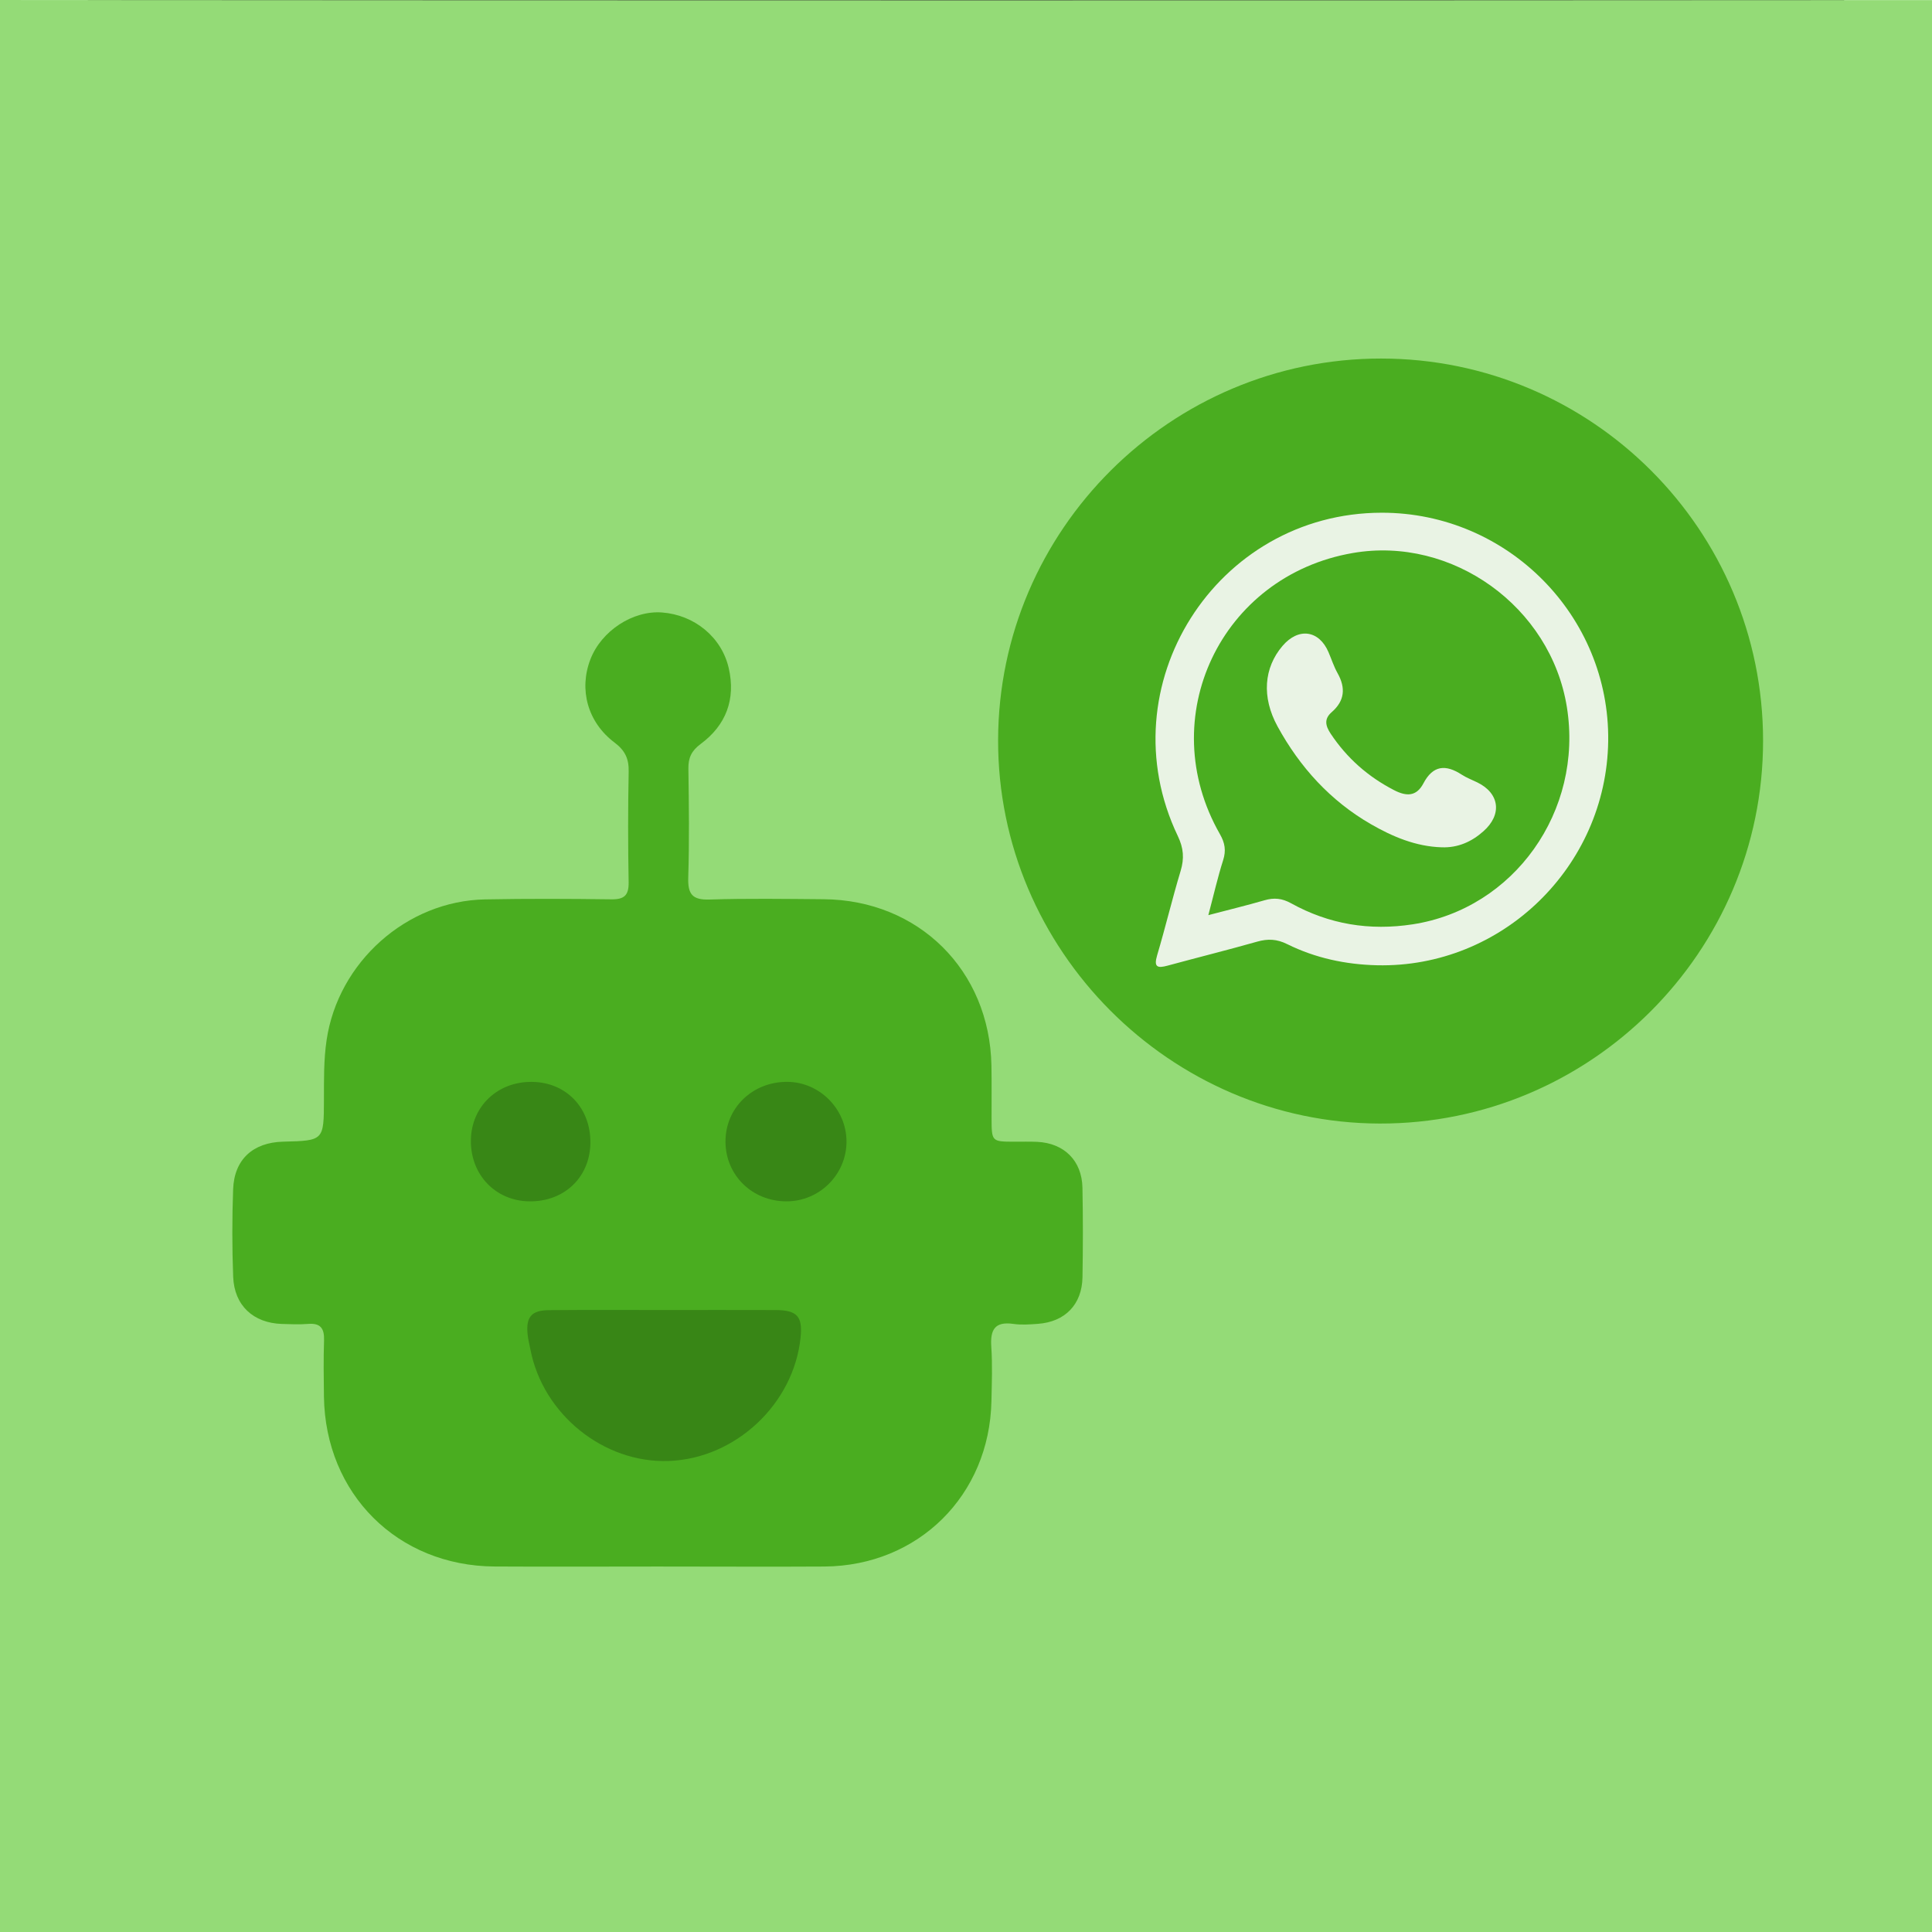 <?xml version="1.0" encoding="utf-8"?>
<!-- Generator: Adobe Illustrator 27.8.1, SVG Export Plug-In . SVG Version: 6.00 Build 0)  -->
<svg version="1.1" id="Слой_1"
     width="1000"
     height="1000"
     xmlns="http://www.w3.org/2000/svg" xmlns:xlink="http://www.w3.org/1999/xlink" x="0px" y="0px"
     viewBox="230 260 500 550"
     style="background-color: #94DB77" xml:space="preserve">
<rect x="230" y="260" width="500" height="550" fill="#333333" stroke="none"/>
<style type="text/css">
	.st0{fill:#94DB77;}
	.st1{fill:#4AAD20;}
	.st2{fill:#388616;}
	.st3{fill:#388716;}
	.st4{fill:#E9F3E4;}
</style>
<g>
	<path class="st0" d="M191.12,540.08c0-91.78,0.03-183.55-0.1-275.33c0-3.5,0.49-4.75,5.66-4.75
		c187.59,0.13,375.17,0.13,562.76,0.02c4.6,0,5.54,0.74,5.54,4.34c-0.14,183.72-0.14,367.44,0.02,551.16c0,4-1.5,4.47-6.02,4.47
		c-187.38-0.09-374.75-0.1-562.13,0.01c-4.78,0-5.86-0.84-5.86-4.59C191.15,723.63,191.12,631.86,191.12,540.08z"/>
	<path class="st1" d="M392.26,705.96c-15.49,0-30.97,0.08-46.46-0.01c-27.64-0.16-48.2-20.68-48.58-48.38
		c-0.07-5.33-0.15-10.66,0.03-15.98c0.11-3.36-0.95-4.99-4.53-4.7c-2.48,0.2-4.99,0.09-7.49,0.01c-8.13-0.27-13.53-5.25-13.85-13.41
		c-0.32-8.31-0.32-16.66-0.01-24.97c0.32-8.47,5.67-13.29,14.21-13.51c11.63-0.29,11.61-0.29,11.64-12
		c0.01-5.65-0.08-11.29,0.76-16.94c3.28-22.14,22.75-39.61,45.11-40.03c11.98-0.23,23.98-0.18,35.96-0.02
		c3.68,0.05,4.97-1.15,4.91-4.87c-0.19-10.49-0.2-20.98,0.01-31.47c0.08-3.67-1.01-6.02-4.04-8.3c-7.69-5.8-10.15-15.12-6.86-23.66
		c3.12-8.12,12.07-13.98,20.39-13.36c9.18,0.68,16.98,6.99,19,15.86c2.02,8.81-0.75,16.21-7.99,21.57c-2.6,1.93-3.55,3.91-3.5,7.04
		c0.15,10.32,0.28,20.65-0.04,30.97c-0.14,4.7,1.1,6.44,6.07,6.28c10.81-0.35,21.64-0.17,32.47-0.09
		c27.05,0.22,47.25,20.24,47.77,47.31c0.1,4.99,0.02,9.99,0.04,14.99c0.02,6.71,0.03,6.71,6.51,6.73c2.16,0.01,4.33-0.06,6.49,0.04
		c7.67,0.37,12.72,5.36,12.87,13.06c0.17,8.49,0.16,16.99,0.01,25.48c-0.13,7.76-4.96,12.71-12.68,13.27
		c-2.32,0.17-4.7,0.35-6.98,0.02c-5.3-0.76-6.63,1.65-6.3,6.51c0.35,5.14,0.15,10.32,0.04,15.48
		c-0.56,26.78-20.78,46.86-47.52,47.08C423.9,706.06,408.08,705.95,392.26,705.96z"/>
	<path class="st1" d="M598.2,362.07c59.99,0.04,108.7,48.78,108.71,108.8c0.01,60.11-49.08,109.12-109.16,108.98
		C538.06,579.71,489,530.4,489.14,470.66C489.28,410.82,538.28,362.04,598.2,362.07z"/>
	<path class="st2" d="M394.26,632.93c10.49,0,20.97-0.03,31.46,0.01c6.21,0.02,7.8,1.8,7.19,7.77c-1.91,18.95-18.5,34.51-37.53,35.2
		c-18.51,0.67-35.81-13.26-39.38-31.72c-0.28-1.47-0.67-2.93-0.81-4.41c-0.48-4.88,1.13-6.77,6.11-6.81
		C372.29,632.87,383.28,632.93,394.26,632.93z"/>
	<path class="st3" d="M428.83,602c-9.71-0.04-17.23-7.4-17.3-16.93c-0.06-9.66,7.68-17.16,17.64-17.09
		c9.16,0.07,16.77,7.73,16.81,16.93C446.02,594.33,438.29,602.04,428.83,602z"/>
	<path class="st3" d="M339.05,584.57c0.14-9.63,7.62-16.73,17.48-16.58c9.73,0.15,16.68,7.47,16.54,17.43
		c-0.13,9.74-7.45,16.71-17.39,16.58C346.04,601.87,338.91,594.4,339.05,584.57z"/>
	<path class="st4" d="M598.39,405.96c35.8-0.01,64.91,29.38,64.43,65.03c-0.49,35.73-30.23,64.62-65.81,63.8
		c-8.91-0.21-17.55-2.04-25.56-6.01c-2.93-1.46-5.49-1.58-8.53-0.72c-8.48,2.4-17.03,4.53-25.54,6.84
		c-2.86,0.78-3.98,0.46-2.97-2.94c2.37-7.97,4.29-16.07,6.69-24.03c1.07-3.56,0.85-6.48-0.81-9.95
		C519.91,455.33,551.14,405.98,598.39,405.96z"/>
	<path class="st1" d="M548.99,520.52c1.54-5.81,2.66-10.77,4.2-15.6c0.89-2.79,0.54-4.93-0.91-7.47
		c-18.93-33.1,0.22-73.52,37.83-80.02c28.33-4.9,56.38,15.3,60.95,43.88c4.74,29.61-15.08,57.38-43.86,61.82
		c-12.32,1.9-23.85,0-34.68-6c-2.55-1.41-4.83-1.63-7.54-0.84C559.94,517.75,554.84,518.98,548.99,520.52z"/>
	<path class="st4" d="M615.43,501.21c-7.36-0.22-13.98-3.02-20.17-6.59c-11.52-6.64-20.22-16.22-26.57-27.83
		c-4.58-8.38-3.88-16.68,1.39-22.88c4.54-5.35,10.44-4.55,13.13,1.78c0.85,1.99,1.52,4.08,2.57,5.95c2.35,4.2,2.04,7.87-1.68,11.1
		c-2.2,1.92-1.79,3.85-0.29,6.12c4.63,6.96,10.62,12.24,18.05,16.08c3.6,1.86,6.4,1.78,8.35-1.92c2.73-5.2,6.35-5.45,10.9-2.5
		c1.38,0.9,2.97,1.49,4.46,2.22c6.33,3.1,7.13,9.14,1.71,13.92C623.96,499.62,620.04,501.38,615.43,501.21z"/>
</g>
</svg>
